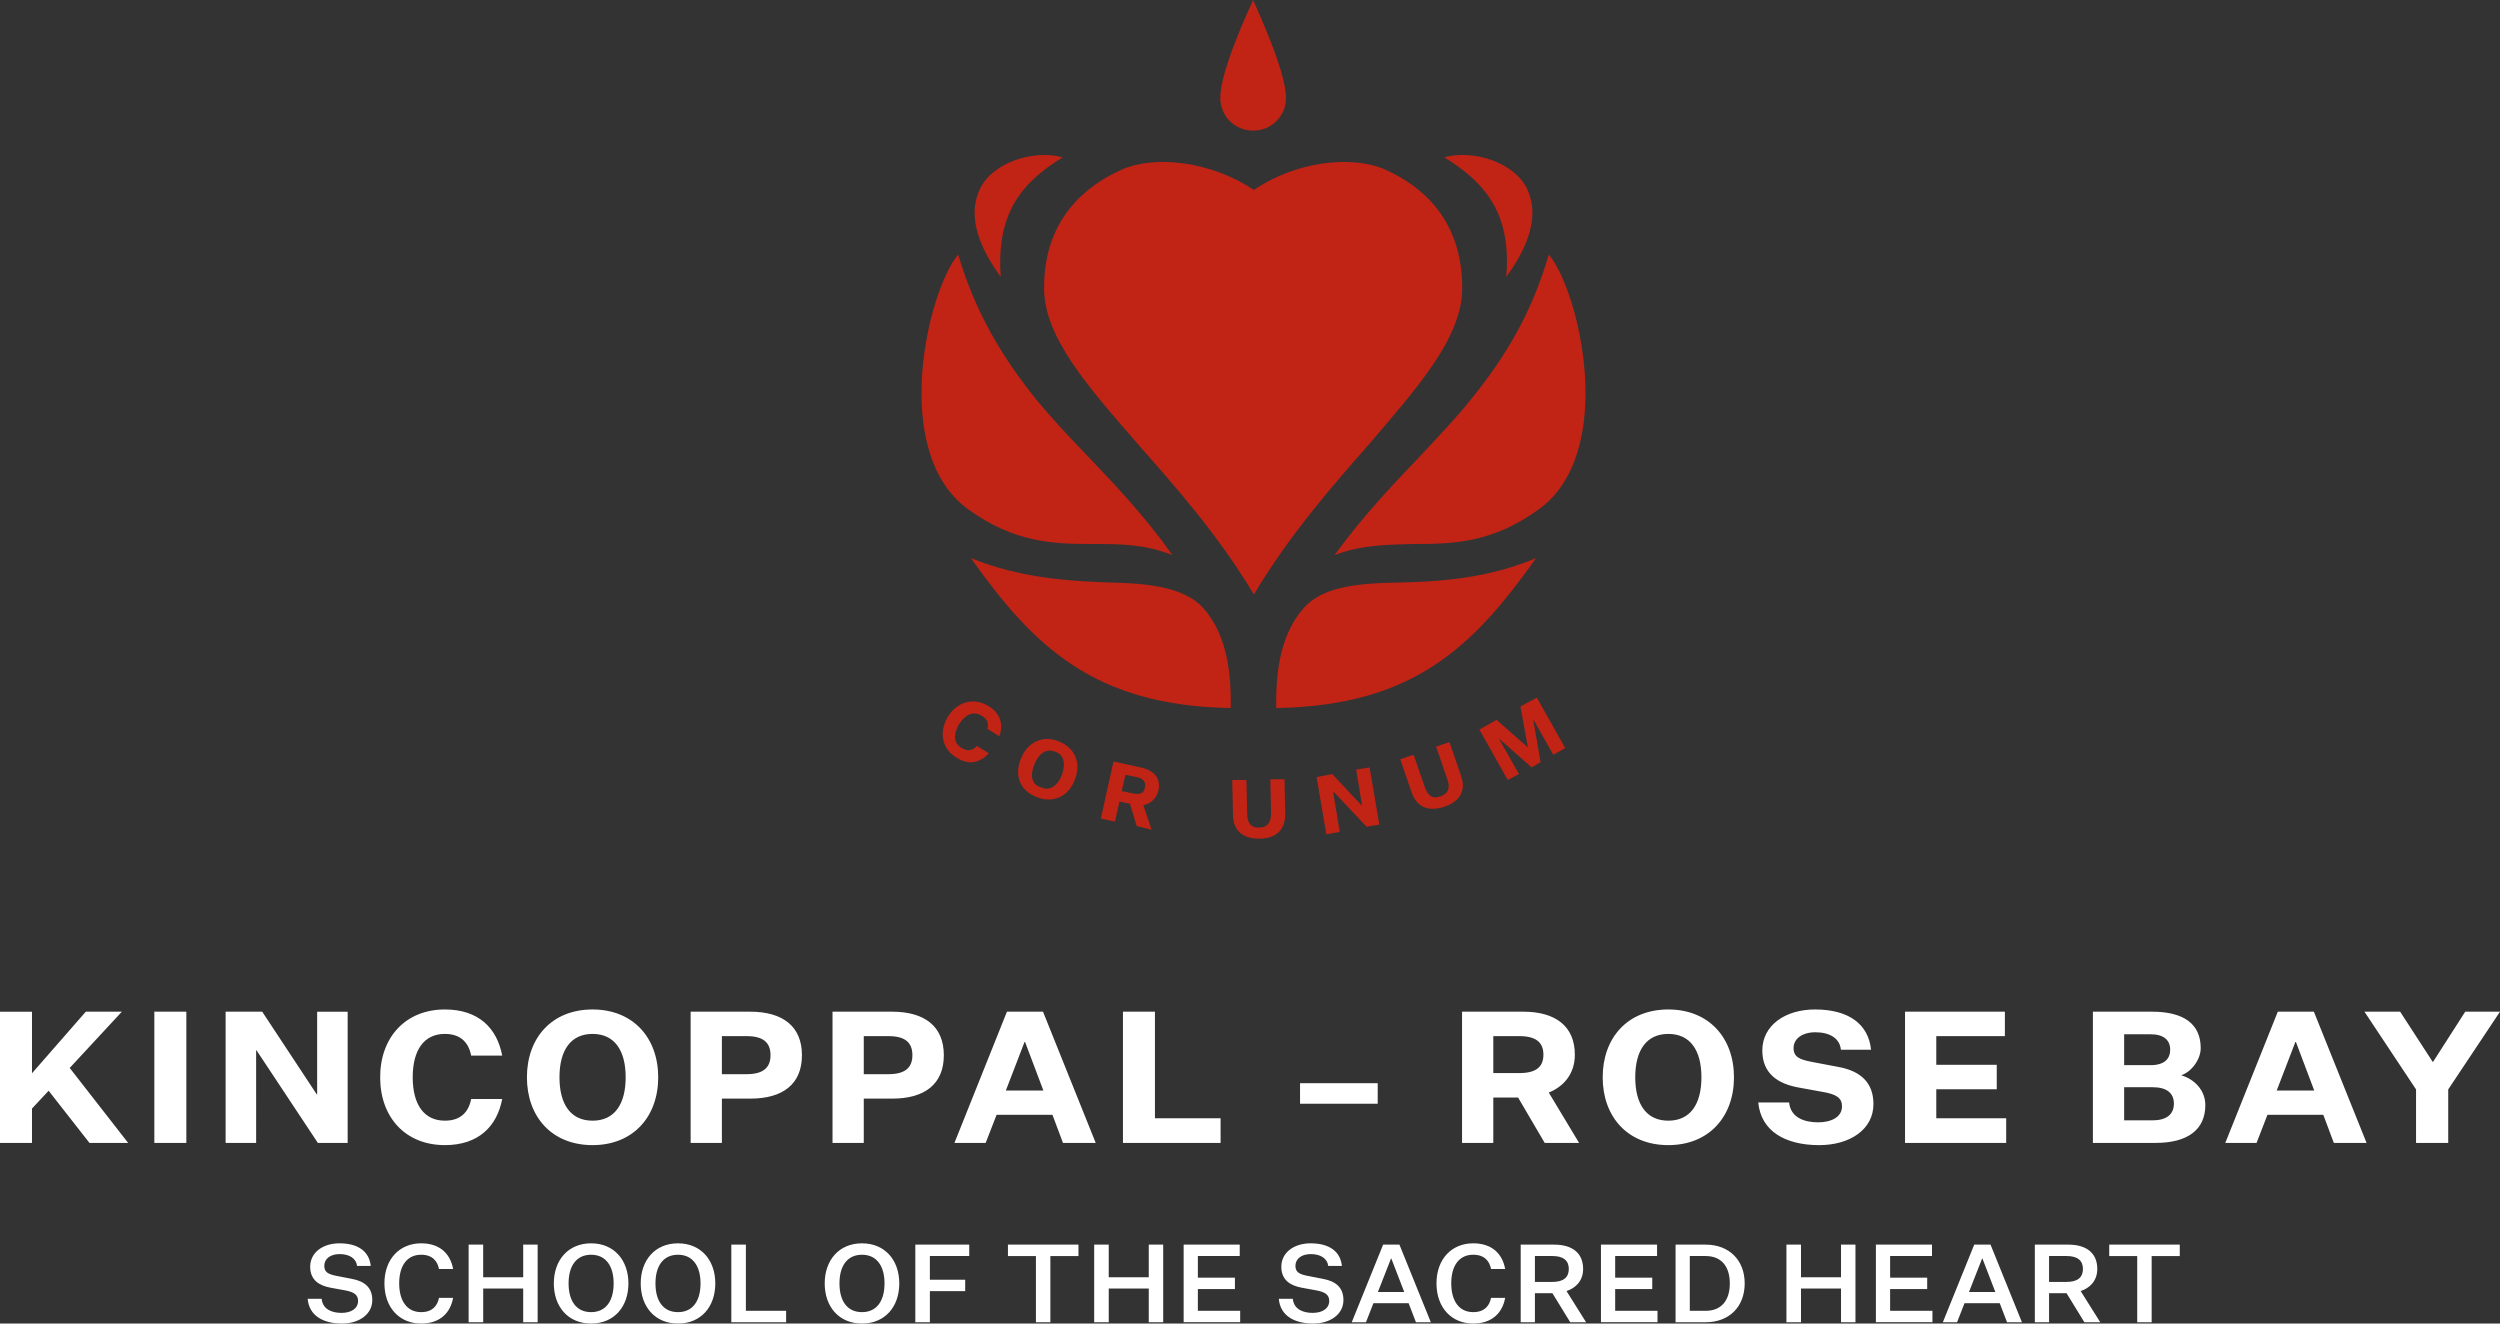 <svg width="170" height="90" viewBox="0 0 170 90" fill="none" xmlns="http://www.w3.org/2000/svg"><rect x="0" y="0" width="170" height="90" fill="#333333" stroke="none"/><path d="M6.086 77.718h2.628L4.741 72.62l3.546-3.825H5.835l-3.66 4.187v-4.186H0v8.923h2.175v-2.337l1.132-1.212 2.779 3.55zm4.409 0h2.176v-8.924h-2.176v8.924zm7.337-8.924h-2.49v8.924h2.075V71.42h.025l4.174 6.3h2.025v-8.924h-2.075v5.624h-.025l-3.71-5.624zm10.232 4.462c0-1.85.767-2.95 2.188-2.95 1.094 0 1.622.613 1.786 1.476h2.112c-.352-1.863-1.597-3.138-3.898-3.138-2.678 0-4.401 1.9-4.401 4.612 0 2.725 1.723 4.612 4.401 4.612 2.301 0 3.546-1.287 3.898-3.137h-2.112c-.164.863-.692 1.475-1.786 1.475-1.42 0-2.188-1.1-2.188-2.95zm16.694 0c0-2.674-1.697-4.612-4.464-4.612-2.778 0-4.463 1.938-4.463 4.612 0 2.675 1.684 4.612 4.463 4.612 2.767 0 4.464-1.937 4.464-4.612zm-2.213 0c0 1.825-.754 2.95-2.25 2.95-1.497 0-2.251-1.125-2.251-2.95 0-1.824.754-2.95 2.25-2.95 1.497 0 2.251 1.126 2.251 2.95zm8.479 1.45c2.226 0 3.508-1 3.508-2.95 0-1.95-1.282-2.962-3.533-2.962h-4.036v8.924h2.125v-3.012h1.936zm-1.936-1.662v-2.587h1.685c1.131 0 1.622.437 1.622 1.3 0 .837-.49 1.287-1.622 1.287h-1.685zm11.584 1.662c2.226 0 3.508-1 3.508-2.95 0-1.95-1.282-2.962-3.533-2.962h-4.036v8.924h2.125v-3.012h1.936zm-1.936-1.662v-2.587h1.685c1.131 0 1.622.437 1.622 1.3 0 .837-.49 1.287-1.622 1.287h-1.685zm13.546 4.674h2.226l-3.584-8.924h-2.452l-3.57 8.924h2.124l.742-1.912h3.798l.716 1.912zm-2.615-6.861h.038l1.245 3.3h-2.553l1.27-3.3zm6.693 6.861H83v-1.675h-4.464v-7.249h-2.175v8.924zm12.043-2.662v-1.4h5.28v1.4h-5.28zm13.141 2.662v-3.087h1.685l1.811 3.087h2.338l-2.062-3.424c.994-.4 1.773-1.25 1.773-2.575 0-1.925-1.307-2.924-3.495-2.924h-4.175v8.923h2.125zm0-4.75v-2.511h1.773c1.144 0 1.635.437 1.635 1.262s-.491 1.25-1.635 1.25h-1.773zm16.366.288c0-2.674-1.697-4.612-4.464-4.612-2.779 0-4.463 1.938-4.463 4.612 0 2.675 1.684 4.612 4.463 4.612 2.767 0 4.464-1.937 4.464-4.612zm-2.213 0c0 1.825-.754 2.95-2.251 2.95-1.496 0-2.25-1.125-2.25-2.95 0-1.824.754-2.95 2.25-2.95 1.497 0 2.251 1.126 2.251 2.95zm3.863 1.713c.189 1.962 1.849 2.9 4.15 2.9 2.075 0 3.684-1.063 3.684-2.788 0-1.462-.868-2.262-2.427-2.537l-1.71-.325c-.855-.162-1.295-.325-1.295-.95 0-.637.591-1.075 1.484-1.075.981 0 1.66.413 1.735 1.188h2.05c-.176-1.725-1.497-2.738-3.81-2.738-2.05 0-3.584 1.1-3.584 2.788 0 1.587 1.081 2.274 2.49 2.524l1.584.288c.981.162 1.345.425 1.345.987 0 .738-.741 1.088-1.622 1.088-.943 0-1.873-.326-1.974-1.35h-2.1zm16.86 2.749v-1.675h-4.753V74.07h4.112v-1.663h-4.112v-1.95h4.665v-1.662h-6.79v8.924h6.878zm10.16 0c2.15 0 3.382-.875 3.382-2.574 0-1.025-.767-1.775-1.647-2.025.704-.225 1.333-1.075 1.333-1.85 0-1.625-1.132-2.475-3.32-2.475h-4.011v8.924h4.263zm-2.138-5.287v-2.1h1.811c.867 0 1.32.388 1.32 1.05 0 .613-.39 1.05-1.333 1.05h-1.798zm0 1.5h1.949c.956 0 1.434.413 1.434 1.113 0 .712-.478 1.137-1.434 1.137h-1.949v-2.25zm14.259 3.787h2.226l-3.584-8.924h-2.452l-3.571 8.924h2.125l.742-1.912h3.797l.717 1.912zm-2.616-6.861h.038l1.245 3.3h-2.553l1.27-3.3zm10.394 6.861v-3.637L170 68.794h-2.364l-2.188 3.413h-.025l-2.213-3.412h-2.427l3.508 5.286v3.637h2.188zM20.92 88.315c.097 1.16 1.071 1.686 2.336 1.686 1.174 0 2.06-.636 2.06-1.597 0-.85-.521-1.279-1.391-1.441l-1.026-.2c-.573-.11-.848-.251-.848-.687 0-.466.401-.798 1.041-.798.662 0 1.123.288 1.19.805h.93c-.105-.99-.863-1.537-2.128-1.537-1.16 0-1.992.65-1.992 1.589 0 .924.632 1.293 1.413 1.434l.974.177c.64.119.87.333.87.717 0 .532-.491.813-1.123.813-.662 0-1.287-.244-1.354-.96h-.951zm6.225-1.049c0-1.198.535-1.944 1.494-1.944.759 0 1.108.429 1.212.968h.96c-.186-1.035-.9-1.744-2.172-1.744-1.487 0-2.498 1.094-2.498 2.72 0 1.64 1.01 2.735 2.498 2.735 1.272 0 1.986-.717 2.172-1.745h-.96c-.104.54-.453.969-1.212.969-.96 0-1.494-.754-1.494-1.96zm4.722 2.646h.99v-2.291h2.72v2.291h.983v-5.278h-.982v2.218h-2.722v-2.218h-.989v5.278zm10.865-2.639c0-1.581-.975-2.727-2.536-2.727-1.562 0-2.536 1.145-2.536 2.727 0 1.59.974 2.728 2.536 2.728 1.561 0 2.536-1.139 2.536-2.728zm-1.004 0c0 1.175-.52 1.952-1.532 1.952-1.02 0-1.532-.776-1.532-1.952 0-1.168.513-1.951 1.532-1.951 1.011 0 1.532.783 1.532 1.951zm6.912 0c0-1.581-.974-2.727-2.536-2.727-1.561 0-2.536 1.145-2.536 2.727 0 1.59.975 2.728 2.536 2.728 1.562 0 2.536-1.139 2.536-2.728zm-1.004 0c0 1.175-.52 1.952-1.532 1.952-1.018 0-1.532-.776-1.532-1.952 0-1.168.514-1.951 1.532-1.951 1.012 0 1.532.783 1.532 1.951zm2.094 2.639h3.726v-.776H50.72v-4.501h-.99v5.277zm11.421-2.639c0-1.581-.974-2.727-2.535-2.727-1.562 0-2.536 1.145-2.536 2.727 0 1.59.974 2.728 2.536 2.728 1.561 0 2.535-1.139 2.535-2.728zm-1.004 0c0 1.175-.52 1.952-1.531 1.952-1.02 0-1.532-.776-1.532-1.952 0-1.168.513-1.951 1.532-1.951 1.011 0 1.532.783 1.532 1.951zm2.095 2.639h.99v-2.114h2.401v-.776h-2.402V85.41h2.677v-.776h-3.666v5.277zm8.201 0h.982v-4.501h1.911v-.776H68.54v.776h1.903v4.501zm3.962 0h.989v-2.291h2.722v2.291h.981v-5.278h-.981v2.218h-2.722v-2.218h-.99v5.278zm9.927 0v-.776h-2.878v-1.478h2.521v-.776h-2.52V85.41h2.847v-.776h-3.814v5.277h3.844zm2.627-1.597c.096 1.16 1.07 1.686 2.335 1.686 1.175 0 2.06-.636 2.06-1.597 0-.85-.52-1.279-1.39-1.441l-1.027-.2c-.573-.11-.848-.251-.848-.687 0-.466.402-.798 1.041-.798.662 0 1.123.288 1.19.805h.93c-.105-.99-.863-1.537-2.127-1.537-1.16 0-1.993.65-1.993 1.589 0 .924.632 1.293 1.413 1.434l.974.177c.64.119.87.333.87.717 0 .532-.49.813-1.123.813-.662 0-1.286-.244-1.353-.96h-.952zm9.325 1.597h1.012l-2.135-5.278h-1.108l-2.134 5.278h.967l.506-1.294h2.394l.498 1.294zm-1.695-4.331h.022l.878 2.276h-1.793l.893-2.276zm4.096 1.685c0-1.198.535-1.944 1.494-1.944.759 0 1.108.429 1.212.968h.96c-.186-1.035-.9-1.744-2.172-1.744-1.487 0-2.498 1.094-2.498 2.72 0 1.64 1.011 2.735 2.498 2.735 1.272 0 1.986-.717 2.172-1.745h-.96c-.104.54-.453.969-1.212.969-.959 0-1.494-.754-1.494-1.96zm5.689 2.646v-1.974h1.19l1.212 1.974h1.078l-1.331-2.121c.602-.193 1.13-.68 1.13-1.5 0-1.08-.728-1.656-1.97-1.656h-2.276v5.277h.967zm0-2.742v-1.76h1.197c.736 0 1.108.304 1.108.88 0 .577-.372.88-1.108.88h-1.197zm8.336 2.742v-.776h-2.878v-1.478h2.521v-.776h-2.521V85.41h2.848v-.776h-3.815v5.277h3.845zm3.274-5.277h-2.045v5.277h2.045c1.599 0 2.655-1.05 2.655-2.639 0-1.581-1.056-2.638-2.655-2.638zm0 .776c1.056 0 1.643.687 1.643 1.862s-.587 1.863-1.643 1.863h-1.078V85.41h1.078zm5.494 4.501h.99v-2.291h2.721v2.291h.982v-5.278h-.982v2.218h-2.721v-2.218h-.99v5.278zm9.928 0v-.776h-2.878v-1.478h2.521v-.776h-2.521V85.41h2.848v-.776h-3.815v5.277h3.845zm5.073 0h1.012l-2.135-5.278h-1.108l-2.134 5.278h.967l.506-1.294h2.394l.498 1.294zm-1.695-4.331h.022l.878 2.276h-1.793l.893-2.276zm4.552 4.331v-1.974h1.19l1.212 1.974h1.078l-1.331-2.121c.602-.193 1.13-.68 1.13-1.5 0-1.08-.729-1.656-1.97-1.656h-2.276v5.277h.967zm0-2.742v-1.76h1.197c.736 0 1.108.304 1.108.88 0 .577-.372.88-1.108.88h-1.197zm5.995 2.742h.982v-4.501h1.911v-.776h-4.796v.776h1.903v4.501z" fill="#fff"/><path fill-rule="evenodd" clip-rule="evenodd" d="M85.213 8.882c1.27 0 2.234-1.01 2.234-2.22 0-1.716-1.726-5.501-2.234-6.662-.508 1.11-2.234 4.895-2.234 6.662 0 1.21.965 2.22 2.234 2.22zm9.038 2.675c2.335 1.06 5.179 3.28 5.179 8.024 0 3.33-2.895 6.611-6.398 10.699-2.539 2.877-5.382 6.157-7.768 10.144V12.919c2.792-1.917 6.651-2.422 8.987-1.362zm-18.025 0c-2.336 1.06-5.23 3.28-5.23 8.024 0 3.33 2.894 6.611 6.448 10.699 2.54 2.877 5.433 6.157 7.82 10.144V12.919c-2.844-1.917-6.703-2.422-9.038-1.362zm10.56 36.588c-.05-2.675.356-5.097 1.88-6.813 1.218-1.363 3.401-1.665 6.245-1.716 2.843-.05 6.194-.252 9.545-1.665-4.265 6.005-8.327 10.043-17.67 10.194zm9.953-17.31c-1.88 1.968-4.012 4.189-5.992 6.914 1.828-.707 3.605-.707 5.382-.757 2.64 0 5.332-.05 8.53-2.372 5.332-3.886 2.742-14.837.66-17.31-1.167 3.987-2.944 6.964-5.33 9.892-.915 1.16-2.032 2.32-3.25 3.633zm5.686-12.011c.356-4.189-1.32-6.359-4.214-8.125 1.98-.555 4.874.353 5.687 2.27.812 1.868-.102 3.988-1.473 5.855zM81.811 41.332c1.523 1.716 1.93 4.138 1.879 6.813-9.292-.151-13.405-4.189-17.67-10.194 3.351 1.362 6.652 1.564 9.546 1.665 2.843.05 5.026.404 6.245 1.716zm-8.022-10.497c-1.219-1.262-2.336-2.473-3.3-3.634-2.387-2.977-4.164-5.955-5.332-9.891-2.082 2.473-4.671 13.424.66 17.31 3.199 2.322 5.89 2.372 8.53 2.372 1.777 0 3.504 0 5.382.757-1.93-2.725-4.062-4.946-5.94-6.914zM72.265 10.7c-2.894 1.766-4.519 3.886-4.214 8.125-1.37-1.867-2.285-3.987-1.472-5.854.812-1.918 3.706-2.826 5.686-2.271z" fill="#C12315"/><path d="M65.411 50.871c.406.252.762.151 1.015-.151l.813.504c-.559.606-1.32.858-2.184.303-1.015-.605-1.218-1.716-.609-2.776.61-1.009 1.727-1.362 2.742-.756.863.504 1.066 1.312.762 2.069l-.813-.505c.102-.303.051-.656-.406-.908-.558-.303-1.066-.101-1.523.605-.406.707-.356 1.312.203 1.615zm5.079 3.33c-1.168-.454-1.524-1.514-1.067-2.624.457-1.11 1.473-1.615 2.59-1.16 1.117.454 1.523 1.513 1.066 2.624-.406 1.11-1.472 1.615-2.59 1.16zm1.269-3.078c-.61-.252-1.117.1-1.422.858-.305.757-.203 1.362.457 1.564.61.253 1.117-.1 1.422-.858.254-.757.152-1.362-.457-1.564zm3.097 4.542l.863-3.886 1.828.404c.964.202 1.421.757 1.218 1.615-.152.555-.558.858-1.015.959l.558 1.665-1.015-.252-.457-1.514-.711-.151-.305 1.362-.964-.202zm2.183-1.716c.507.101.761 0 .812-.403.102-.354-.101-.606-.558-.707l-.762-.151-.254 1.11.762.151zm8.581 3.079c-1.116 0-1.776-.556-1.776-1.615l-.051-2.372h.965l.05 2.321c0 .555.254.959.813.909.61 0 .812-.404.812-.96l-.05-2.32h.964l.05 2.371c0 1.11-.66 1.666-1.776 1.666zm7.006-2.22l-.406-2.473.914-.151.66 3.886-.863.15-2.285-2.422.457 2.776-.914.152-.66-3.886 1.067-.202 2.03 2.17zm5.587.049c-1.067.354-1.88.05-2.235-1.009l-.761-2.22.914-.303.761 2.22c.204.555.508.808 1.067.606.558-.202.66-.606.457-1.16l-.762-2.221.914-.303.761 2.22c.407 1.06-.05 1.817-1.116 2.17zm5.939-2.674l-2.234-1.968 1.371 2.422-.762.404-1.929-3.431 1.167-.657 2.133 1.868-.508-2.776 1.117-.605 1.93 3.431-.813.454-1.371-2.422.508 2.927-.609.353z" fill="#C12315"/></svg>
